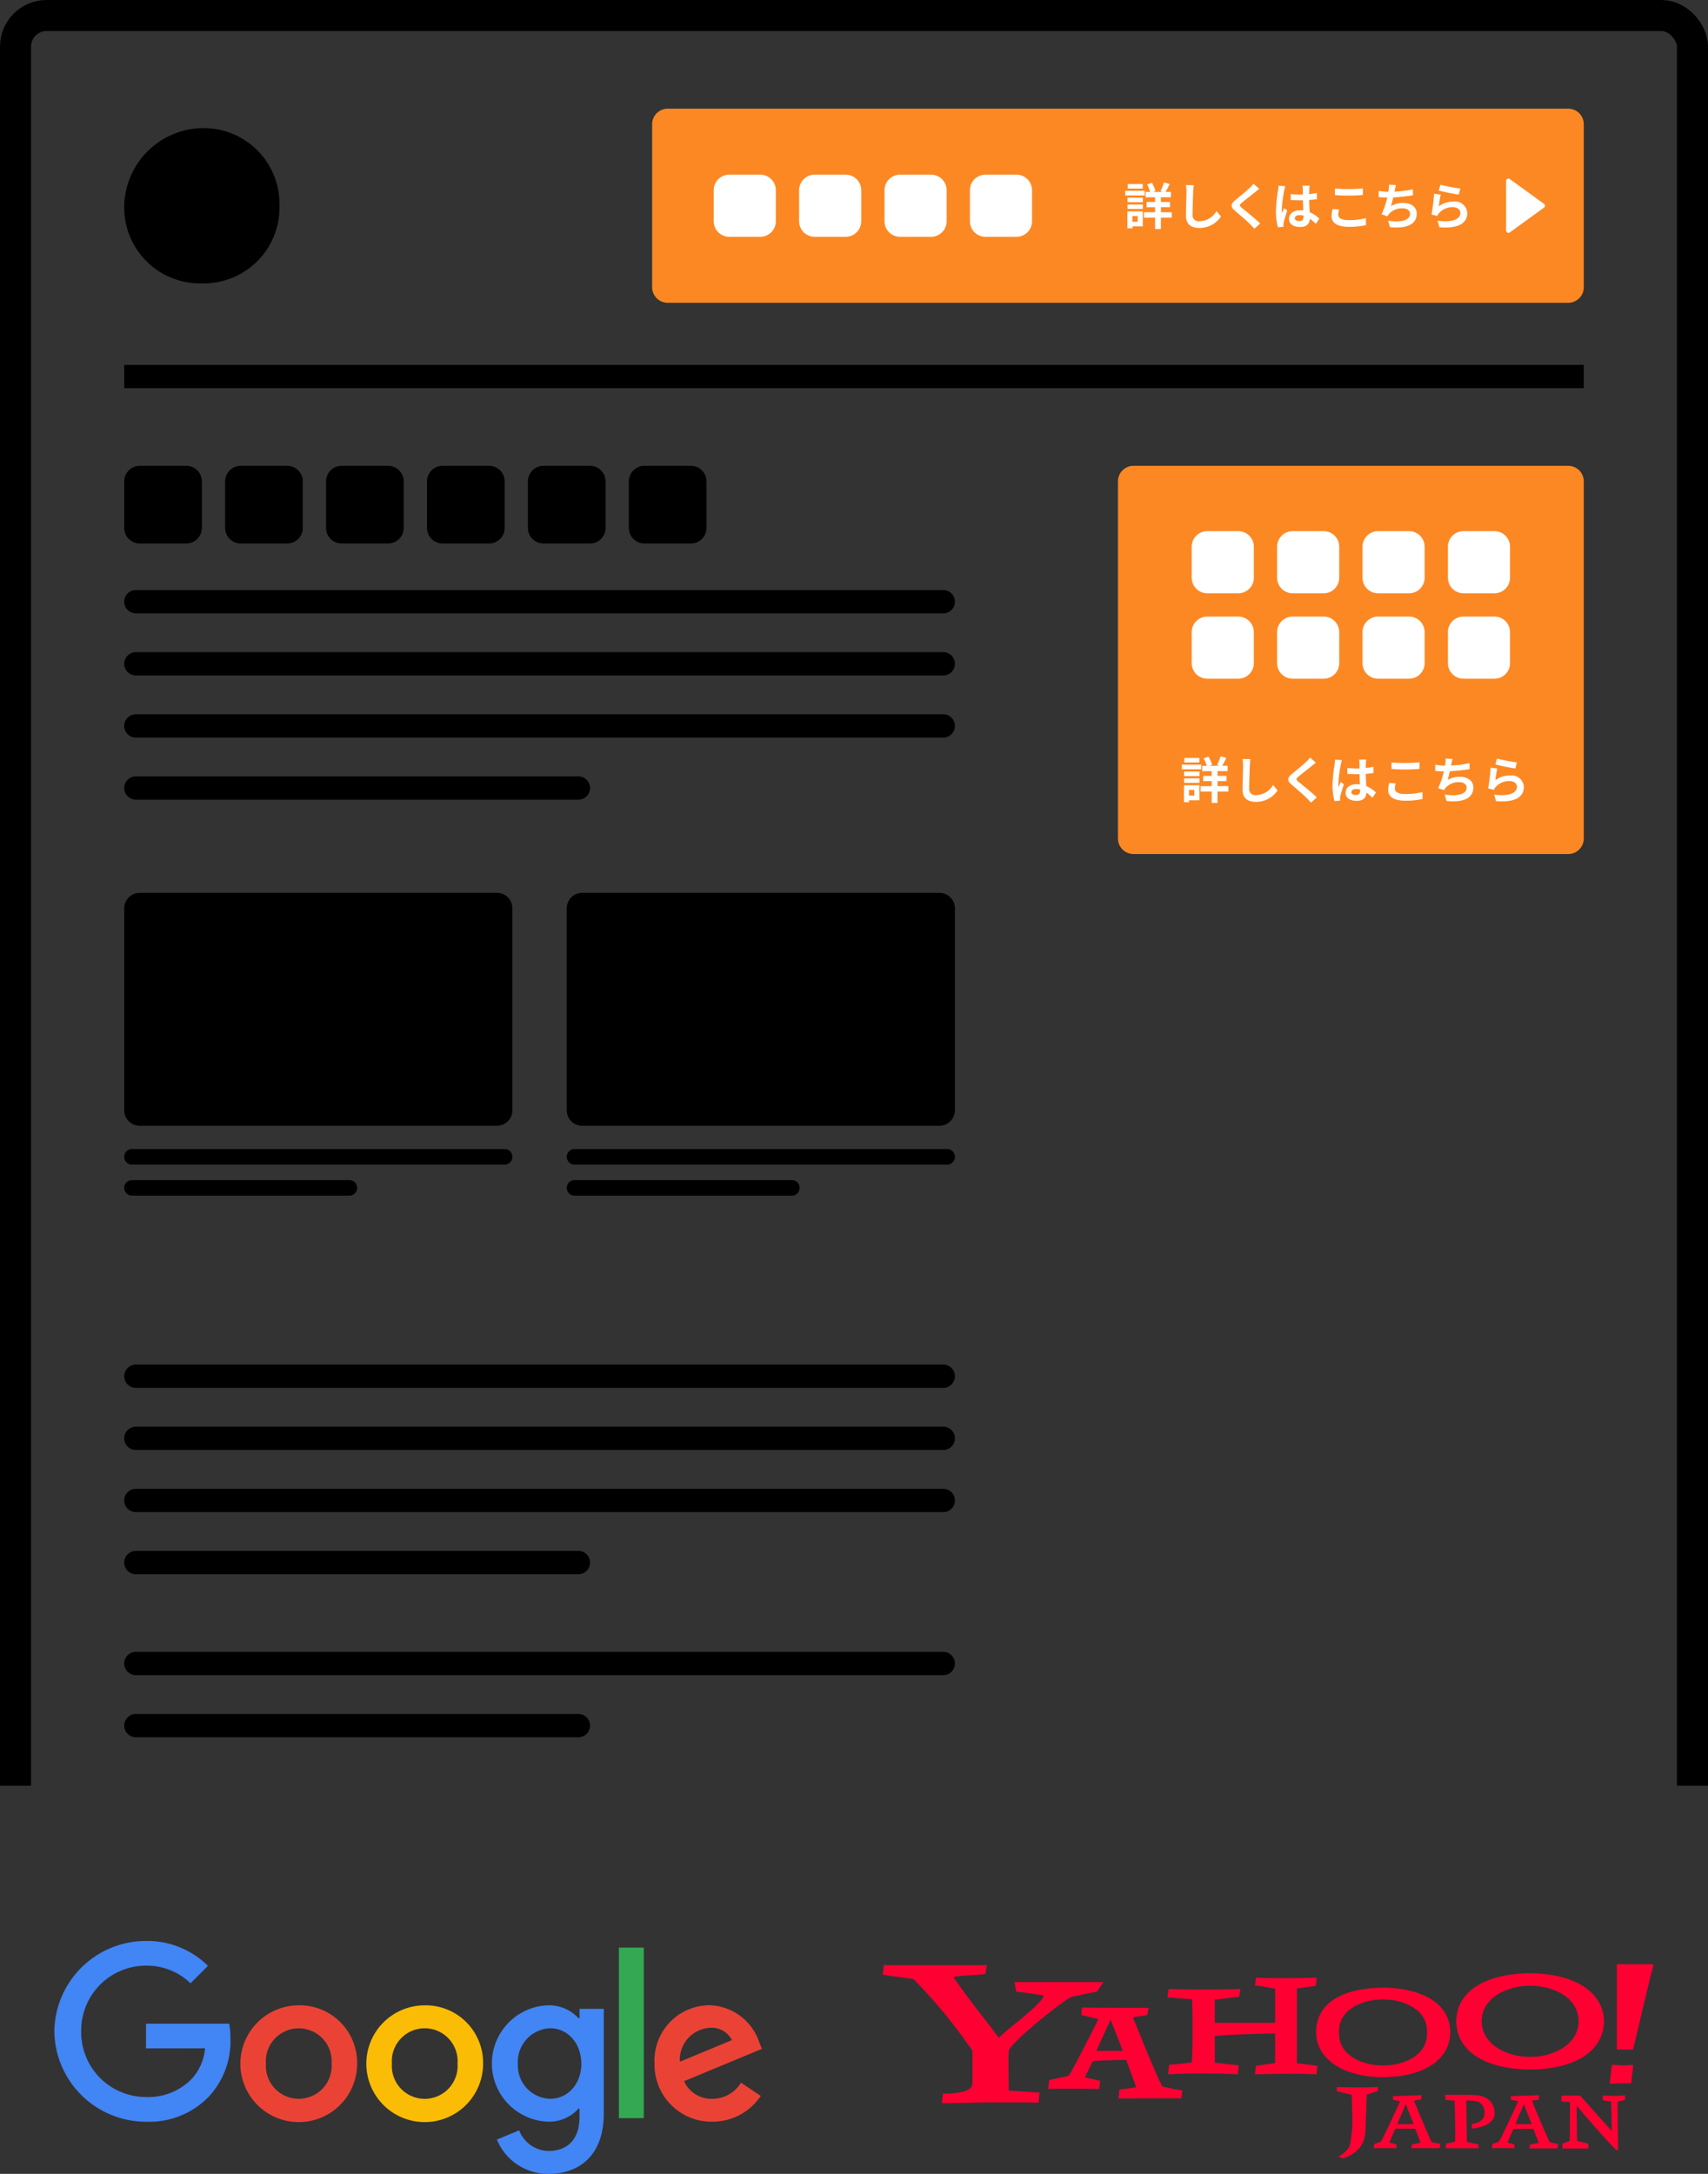 <svg xmlns="http://www.w3.org/2000/svg" xmlns:xlink="http://www.w3.org/1999/xlink" width="220" height="280" viewBox="0 0 220 280">
  <rect x="0" y="0" width="220" height="280" fill="#333333" stroke="none"/>
  <defs>
    <clipPath id="clip-path">
      <rect id="長方形_522" data-name="長方形 522" width="220" height="280" transform="translate(2641 2807)" fill="#fff" stroke="#707070" stroke-width="1"/>
    </clipPath>
    <clipPath id="clip-path-2">
      <rect id="長方形_521" data-name="長方形 521" width="220" height="230" transform="translate(573 2847)" fill="#fff" stroke="#707070" stroke-width="1"/>
    </clipPath>
    <clipPath id="clip-path-3">
      <rect id="長方形_519" data-name="長方形 519" width="220" height="280" fill="none"/>
    </clipPath>
  </defs>
  <g id="img_set_content_02_03" transform="translate(-2641 -2807)" clip-path="url(#clip-path)">
    <g id="マスクグループ_27" data-name="マスクグループ 27" transform="translate(2068 -40)" clip-path="url(#clip-path-2)">
      <g id="グループ_774" data-name="グループ 774" transform="translate(573 2847)">
        <rect id="長方形_517" data-name="長方形 517" width="188" height="3" transform="translate(16 47)"/>
        <g id="グループ_771" data-name="グループ 771">
          <g id="グループ_770" data-name="グループ 770" clip-path="url(#clip-path-3)">
            <path id="パス_1774" data-name="パス 1774" d="M26.24,36.5h-.481A9.76,9.76,0,0,1,16,26.741,10.241,10.241,0,0,1,26.24,16.5,9.759,9.759,0,0,1,36,26.259v.482A9.759,9.759,0,0,1,26.24,36.5"/>
            <path id="パス_1776" data-name="パス 1776" d="M24,70H18a2,2,0,0,1-2-2V62a2,2,0,0,1,2-2h6a2,2,0,0,1,2,2v6a2,2,0,0,1-2,2"/>
            <path id="パス_1777" data-name="パス 1777" d="M37,70H31a2,2,0,0,1-2-2V62a2,2,0,0,1,2-2h6a2,2,0,0,1,2,2v6a2,2,0,0,1-2,2"/>
            <path id="パス_1778" data-name="パス 1778" d="M50,70H44a2,2,0,0,1-2-2V62a2,2,0,0,1,2-2h6a2,2,0,0,1,2,2v6a2,2,0,0,1-2,2"/>
            <path id="パス_1779" data-name="パス 1779" d="M63,70H57a2,2,0,0,1-2-2V62a2,2,0,0,1,2-2h6a2,2,0,0,1,2,2v6a2,2,0,0,1-2,2"/>
            <path id="パス_1780" data-name="パス 1780" d="M76,70H70a2,2,0,0,1-2-2V62a2,2,0,0,1,2-2h6a2,2,0,0,1,2,2v6a2,2,0,0,1-2,2"/>
            <path id="パス_1781" data-name="パス 1781" d="M89,70H83a2,2,0,0,1-2-2V62a2,2,0,0,1,2-2h6a2,2,0,0,1,2,2v6a2,2,0,0,1-2,2"/>
            <g id="長方形_518" data-name="長方形 518" fill="none" stroke="#000" stroke-width="4">
              <rect width="220" height="280" rx="6" stroke="none"/>
              <rect x="2" y="2" width="216" height="276" rx="4" fill="none"/>
            </g>
          </g>
        </g>
        <g id="グループ_773" data-name="グループ 773">
          <g id="グループ_772" data-name="グループ 772" clip-path="url(#clip-path-3)">
            <path id="パス_1782" data-name="パス 1782" d="M202,39H86a2,2,0,0,1-2-2V16a2,2,0,0,1,2-2H202a2,2,0,0,1,2,2V37a2,2,0,0,1-2,2" fill="#fc8824"/>
            <path id="パス_1783" data-name="パス 1783" d="M97.931,30.5h-4a2,2,0,0,1-2-2v-4a2,2,0,0,1,2-2h4a2,2,0,0,1,2,2v4a2,2,0,0,1-2,2" fill="#fff"/>
            <path id="パス_1784" data-name="パス 1784" d="M108.931,30.5h-4a2,2,0,0,1-2-2v-4a2,2,0,0,1,2-2h4a2,2,0,0,1,2,2v4a2,2,0,0,1-2,2" fill="#fff"/>
            <path id="パス_1785" data-name="パス 1785" d="M119.931,30.5h-4a2,2,0,0,1-2-2v-4a2,2,0,0,1,2-2h4a2,2,0,0,1,2,2v4a2,2,0,0,1-2,2" fill="#fff"/>
            <path id="パス_1786" data-name="パス 1786" d="M130.931,30.5h-4a2,2,0,0,1-2-2v-4a2,2,0,0,1,2-2h4a2,2,0,0,1,2,2v4a2,2,0,0,1-2,2" fill="#fff"/>
            <path id="パス_1787" data-name="パス 1787" d="M147.438,25.173h-2.506v-.6h2.506ZM147.2,29.16h-1.34v.251h-.647V27.225H147.2Zm-1.968-3.7h1.974v.584h-1.974Zm0,.879h1.974v.571h-1.974Zm1.962-2.052h-1.936v-.577H147.2Zm-1.334,4.276h.68v-.737h-.68Zm5.071-.532h-1.4V29.5h-.75V28.032h-1.429V27.34h1.429v-.648h-1.1v-.673h1.1V25.41H147.56v-.692h.583a4.588,4.588,0,0,0-.391-.949l.616-.231a4.11,4.11,0,0,1,.461,1.058l-.307.122h1.25l-.289-.1a7.34,7.34,0,0,0,.442-1.121l.744.212c-.18.365-.372.737-.532,1.006h.692v.692h-1.295v.609H150.7v.673h-1.161v.648h1.4Z" fill="#fff"/>
            <path id="パス_1788" data-name="パス 1788" d="M153.689,24.712c-.026.693-.077,2.129-.077,2.924a.774.774,0,0,0,.884.858,2.563,2.563,0,0,0,2.193-1.307l.583.7a3.318,3.318,0,0,1-2.782,1.474c-1.051,0-1.731-.462-1.731-1.558,0-.858.065-2.544.065-3.1a4.063,4.063,0,0,0-.084-.865l1.032.013c-.038.269-.07.6-.083.852" fill="#fff"/>
            <path id="パス_1789" data-name="パス 1789" d="M161.647,24.763c-.417.333-1.263.987-1.692,1.352-.34.3-.334.366.012.667.481.4,1.7,1.365,2.353,2l-.75.686c-.179-.2-.365-.4-.558-.6-.391-.4-1.333-1.2-1.916-1.7-.641-.545-.59-.885.051-1.423.506-.41,1.385-1.122,1.814-1.539a4.486,4.486,0,0,0,.494-.545l.749.66c-.2.154-.41.321-.557.443" fill="#fff"/>
            <path id="パス_1790" data-name="パス 1790" d="M165.409,24.564a17.154,17.154,0,0,0-.307,2.481,3.081,3.081,0,0,0,.025.417c.083-.225.192-.443.288-.661l.392.321c-.18.525-.385,1.179-.462,1.526a1.8,1.8,0,0,0-.032.3c0,.064.006.173.013.263l-.724.057a7.5,7.5,0,0,1-.257-2.051,20.389,20.389,0,0,1,.263-2.673,5.913,5.913,0,0,0,.064-.629l.885.078a4.034,4.034,0,0,0-.148.57m3.237-.224c-.006.141-.012.378-.019.66a9.034,9.034,0,0,0,.994-.147v.8c-.308.045-.641.083-.994.109.013.622.045,1.134.071,1.57a4.181,4.181,0,0,1,1.243.828l-.442.672a6.723,6.723,0,0,0-.782-.647c-.038.615-.385,1.051-1.25,1.051-.884,0-1.436-.371-1.436-1.045,0-.647.552-1.1,1.423-1.1a2.762,2.762,0,0,1,.417.026c-.013-.4-.039-.866-.045-1.321-.154.006-.308.006-.455.006-.378,0-.744-.012-1.122-.038v-.763a10.53,10.53,0,0,0,1.122.058c.147,0,.3,0,.449-.006,0-.314-.007-.577-.007-.712a2.679,2.679,0,0,0-.045-.423h.917c-.019.122-.032.276-.039.417m-1.269,4.141c.391,0,.526-.205.526-.584v-.115a1.977,1.977,0,0,0-.513-.07c-.365,0-.609.154-.609.4,0,.263.257.372.6.372" fill="#fff"/>
            <path id="パス_1791" data-name="パス 1791" d="M172.374,27.647c0,.411.391.706,1.314.706a8.768,8.768,0,0,0,2.25-.257l.006.9a9.908,9.908,0,0,1-2.224.218c-1.468,0-2.205-.494-2.205-1.372a4.169,4.169,0,0,1,.128-.923l.84.077a2.371,2.371,0,0,0-.109.647m1.314-3.288c.635,0,1.365-.039,1.859-.09v.853c-.449.038-1.244.077-1.853.077-.673,0-1.231-.026-1.75-.071v-.846a16.911,16.911,0,0,0,1.744.077" fill="#fff"/>
            <path id="パス_1792" data-name="パス 1792" d="M179.659,24.488c-.013.057-.026.128-.039.2a15.582,15.582,0,0,0,2.372-.3l.013.763c-.667.109-1.686.231-2.545.276-.09.391-.192.8-.289,1.115a3.132,3.132,0,0,1,1.59-.4c1.039,0,1.725.552,1.725,1.372,0,1.442-1.391,1.962-3.462,1.737l-.224-.827c1.4.231,2.821.058,2.821-.884,0-.385-.328-.706-.956-.706a2.217,2.217,0,0,0-1.775.751,2.3,2.3,0,0,0-.18.281l-.756-.268a10.268,10.268,0,0,0,.73-2.155c-.4-.006-.781-.025-1.109-.057v-.8a9.287,9.287,0,0,0,1.257.122c.013-.1.026-.186.038-.263a2.869,2.869,0,0,0,.032-.648l.91.039c-.07.224-.108.442-.153.654" fill="#fff"/>
            <path id="パス_1793" data-name="パス 1793" d="M185.328,26.571a3.14,3.14,0,0,1,1.891-.609,1.581,1.581,0,0,1,1.776,1.468c0,1.167-.923,2.064-3.589,1.84l-.245-.84c1.924.263,2.943-.2,2.943-1.019,0-.416-.4-.724-.955-.724a2.28,2.28,0,0,0-1.782.756,1.547,1.547,0,0,0-.237.372l-.737-.186a23.933,23.933,0,0,0,.321-2.679l.858.121c-.084.353-.2,1.135-.244,1.5m2.77-2.288-.192.782c-.648-.084-2.078-.385-2.578-.513l.205-.769a19.69,19.69,0,0,0,2.565.5" fill="#fff"/>
            <path id="パス_1794" data-name="パス 1794" d="M198.876,26.257l-4.405-3.191a.3.3,0,0,0-.476.243v6.382a.3.3,0,0,0,.476.243l4.405-3.191a.3.3,0,0,0,0-.486" fill="#fff"/>
            <path id="パス_1795" data-name="パス 1795" d="M202,110H146a2,2,0,0,1-2-2V62a2,2,0,0,1,2-2h56a2,2,0,0,1,2,2v46a2,2,0,0,1-2,2" fill="#fc8824"/>
            <path id="パス_1796" data-name="パス 1796" d="M159.5,76.417h-4a2,2,0,0,1-2-2v-4a2,2,0,0,1,2-2h4a2,2,0,0,1,2,2v4a2,2,0,0,1-2,2" fill="#fff"/>
            <path id="パス_1797" data-name="パス 1797" d="M170.5,76.417h-4a2,2,0,0,1-2-2v-4a2,2,0,0,1,2-2h4a2,2,0,0,1,2,2v4a2,2,0,0,1-2,2" fill="#fff"/>
            <path id="パス_1798" data-name="パス 1798" d="M181.5,76.417h-4a2,2,0,0,1-2-2v-4a2,2,0,0,1,2-2h4a2,2,0,0,1,2,2v4a2,2,0,0,1-2,2" fill="#fff"/>
            <path id="パス_1799" data-name="パス 1799" d="M192.5,76.417h-4a2,2,0,0,1-2-2v-4a2,2,0,0,1,2-2h4a2,2,0,0,1,2,2v4a2,2,0,0,1-2,2" fill="#fff"/>
            <path id="パス_1800" data-name="パス 1800" d="M159.5,87.417h-4a2,2,0,0,1-2-2v-4a2,2,0,0,1,2-2h4a2,2,0,0,1,2,2v4a2,2,0,0,1-2,2" fill="#fff"/>
            <path id="パス_1801" data-name="パス 1801" d="M170.5,87.417h-4a2,2,0,0,1-2-2v-4a2,2,0,0,1,2-2h4a2,2,0,0,1,2,2v4a2,2,0,0,1-2,2" fill="#fff"/>
            <path id="パス_1802" data-name="パス 1802" d="M181.5,87.417h-4a2,2,0,0,1-2-2v-4a2,2,0,0,1,2-2h4a2,2,0,0,1,2,2v4a2,2,0,0,1-2,2" fill="#fff"/>
            <path id="パス_1803" data-name="パス 1803" d="M192.5,87.417h-4a2,2,0,0,1-2-2v-4a2,2,0,0,1,2-2h4a2,2,0,0,1,2,2v4a2,2,0,0,1-2,2" fill="#fff"/>
            <path id="パス_1804" data-name="パス 1804" d="M154.728,99.09h-2.506v-.6h2.506Zm-.237,3.987h-1.34v.252H152.5v-2.186h1.987Zm-1.968-3.7H154.5v.584h-1.974Zm0,.88H154.5v.571h-1.974Zm1.962-2.052h-1.936v-.578h1.936Zm-1.334,4.276h.68v-.737h-.68Zm5.071-.533h-1.4v1.468h-.75v-1.468h-1.429v-.691h1.429v-.649h-1.1v-.672h1.1v-.61H154.85v-.692h.583a4.558,4.558,0,0,0-.391-.948l.616-.231a4.11,4.11,0,0,1,.461,1.058l-.307.121h1.25l-.289-.1a7.257,7.257,0,0,0,.442-1.121l.744.213c-.18.365-.372.737-.532,1.005h.692v.692h-1.295v.61h1.16v.672h-1.16v.649h1.4Z" fill="#fff"/>
            <path id="パス_1805" data-name="パス 1805" d="M160.979,98.629c-.026.693-.077,2.129-.077,2.924a.774.774,0,0,0,.884.858,2.563,2.563,0,0,0,2.193-1.307l.583.705a3.318,3.318,0,0,1-2.782,1.474c-1.051,0-1.731-.462-1.731-1.558,0-.858.065-2.544.065-3.1a4.063,4.063,0,0,0-.084-.865l1.032.013c-.038.269-.07.6-.083.852" fill="#fff"/>
            <path id="パス_1806" data-name="パス 1806" d="M168.937,98.68c-.417.333-1.263.987-1.692,1.352-.34.3-.334.366.012.667.481.4,1.7,1.365,2.353,2l-.75.686c-.179-.2-.365-.4-.558-.6-.391-.4-1.333-1.205-1.916-1.705-.641-.545-.59-.885.051-1.423.506-.41,1.385-1.122,1.814-1.539a4.487,4.487,0,0,0,.494-.545l.749.66c-.2.154-.41.321-.557.443" fill="#fff"/>
            <path id="パス_1807" data-name="パス 1807" d="M172.7,98.481a17.151,17.151,0,0,0-.307,2.481,3.078,3.078,0,0,0,.025.417c.083-.225.192-.443.288-.661l.392.321c-.18.525-.385,1.179-.462,1.526a1.8,1.8,0,0,0-.032.3c0,.064.006.173.013.263l-.724.057a7.5,7.5,0,0,1-.257-2.051,20.391,20.391,0,0,1,.263-2.673,5.917,5.917,0,0,0,.064-.629l.885.078a4.173,4.173,0,0,0-.148.57m3.237-.224c-.006.141-.012.378-.019.66a9.032,9.032,0,0,0,.994-.147v.8c-.308.045-.641.083-.994.109.013.622.045,1.134.071,1.57a4.181,4.181,0,0,1,1.243.828l-.442.672a6.725,6.725,0,0,0-.782-.647c-.038.615-.385,1.051-1.25,1.051-.884,0-1.436-.371-1.436-1.045,0-.647.552-1.1,1.423-1.1a2.761,2.761,0,0,1,.417.026c-.013-.4-.039-.866-.045-1.321-.154.006-.308.006-.455.006-.378,0-.744-.012-1.122-.038v-.763a10.529,10.529,0,0,0,1.122.058c.147,0,.3,0,.449-.006,0-.314-.007-.577-.007-.712a2.679,2.679,0,0,0-.045-.423h.917c-.019.122-.032.276-.039.417m-1.269,4.141c.391,0,.526-.205.526-.584V101.7a1.977,1.977,0,0,0-.513-.07c-.365,0-.609.154-.609.4,0,.263.257.372.6.372" fill="#fff"/>
            <path id="パス_1808" data-name="パス 1808" d="M179.664,101.564c0,.411.391.706,1.314.706a8.767,8.767,0,0,0,2.25-.257l.006.9a9.908,9.908,0,0,1-2.224.218c-1.468,0-2.205-.494-2.205-1.372a4.17,4.17,0,0,1,.128-.923l.84.077a2.37,2.37,0,0,0-.109.647m1.314-3.288c.635,0,1.365-.039,1.859-.09v.853c-.449.038-1.244.077-1.853.077-.673,0-1.231-.026-1.75-.071V98.2a16.911,16.911,0,0,0,1.744.077" fill="#fff"/>
            <path id="パス_1809" data-name="パス 1809" d="M186.949,98.4c-.013.057-.026.128-.039.2a15.581,15.581,0,0,0,2.372-.3l.013.763c-.667.109-1.686.231-2.545.276-.09.391-.192.8-.289,1.115a3.132,3.132,0,0,1,1.59-.4c1.039,0,1.725.552,1.725,1.372,0,1.442-1.391,1.962-3.462,1.737l-.224-.827c1.4.231,2.821.058,2.821-.884,0-.385-.328-.706-.956-.706a2.217,2.217,0,0,0-1.775.751,2.3,2.3,0,0,0-.18.281l-.756-.268a10.269,10.269,0,0,0,.73-2.155c-.4-.006-.781-.025-1.109-.057V98.5a9.287,9.287,0,0,0,1.257.122c.013-.1.026-.186.038-.263a2.869,2.869,0,0,0,.032-.648l.91.039c-.07.224-.108.442-.153.654" fill="#fff"/>
            <path id="パス_1810" data-name="パス 1810" d="M192.618,100.488a3.14,3.14,0,0,1,1.891-.609,1.581,1.581,0,0,1,1.776,1.468c0,1.167-.924,2.064-3.59,1.84l-.244-.84c1.923.263,2.943-.205,2.943-1.019,0-.416-.4-.724-.955-.724a2.28,2.28,0,0,0-1.782.756,1.553,1.553,0,0,0-.238.372l-.737-.186A23.706,23.706,0,0,0,192,98.867l.859.121c-.084.353-.2,1.135-.244,1.5m2.769-2.288-.192.782c-.647-.084-2.077-.385-2.577-.513l.205-.769a19.676,19.676,0,0,0,2.564.5" fill="#fff"/>
            <path id="パス_1811" data-name="パス 1811" d="M121.5,79H17.5a1.5,1.5,0,0,1,0-3h104a1.5,1.5,0,0,1,0,3"/>
            <path id="パス_1812" data-name="パス 1812" d="M121.5,87H17.5a1.5,1.5,0,0,1,0-3h104a1.5,1.5,0,0,1,0,3"/>
            <path id="パス_1813" data-name="パス 1813" d="M121.5,95H17.5a1.5,1.5,0,0,1,0-3h104a1.5,1.5,0,0,1,0,3"/>
            <path id="パス_1814" data-name="パス 1814" d="M74.5,103h-57a1.5,1.5,0,0,1,0-3h57a1.5,1.5,0,0,1,0,3"/>
            <path id="パス_1815" data-name="パス 1815" d="M121.5,178.762H17.5a1.5,1.5,0,0,1,0-3h104a1.5,1.5,0,1,1,0,3"/>
            <path id="パス_1816" data-name="パス 1816" d="M121.5,186.762H17.5a1.5,1.5,0,0,1,0-3h104a1.5,1.5,0,1,1,0,3"/>
            <path id="パス_1817" data-name="パス 1817" d="M121.5,194.762H17.5a1.5,1.5,0,0,1,0-3h104a1.5,1.5,0,1,1,0,3"/>
            <path id="パス_1818" data-name="パス 1818" d="M74.5,202.762h-57a1.5,1.5,0,0,1,0-3h57a1.5,1.5,0,1,1,0,3"/>
            <path id="パス_1819" data-name="パス 1819" d="M121.5,215.762H17.5a1.5,1.5,0,0,1,0-3h104a1.5,1.5,0,1,1,0,3"/>
            <path id="パス_1820" data-name="パス 1820" d="M74.5,223.762h-57a1.5,1.5,0,0,1,0-3h57a1.5,1.5,0,1,1,0,3"/>
            <path id="パス_1821" data-name="パス 1821" d="M65,150H17a1,1,0,0,1,0-2H65a1,1,0,0,1,0,2"/>
            <path id="パス_1822" data-name="パス 1822" d="M45,154H17a1,1,0,0,1,0-2H45a1,1,0,0,1,0,2"/>
            <path id="パス_1823" data-name="パス 1823" d="M122,150H74a1,1,0,0,1,0-2h48a1,1,0,0,1,0,2"/>
            <path id="パス_1824" data-name="パス 1824" d="M102,154H74a1,1,0,0,1,0-2h28a1,1,0,0,1,0,2"/>
            <path id="パス_1825" data-name="パス 1825" d="M64,145H18a2,2,0,0,1-2-2V117a2,2,0,0,1,2-2H64a2,2,0,0,1,2,2v26a2,2,0,0,1-2,2"/>
            <path id="パス_1826" data-name="パス 1826" d="M121,145H75a2,2,0,0,1-2-2V117a2,2,0,0,1,2-2h46a2,2,0,0,1,2,2v26a2,2,0,0,1-2,2"/>
          </g>
        </g>
      </g>
    </g>
    <g id="グループ_775" data-name="グループ 775" transform="translate(2378 -36)">
      <path id="download-1" d="M63.811,15.818l-.049.533c-.247.059-1.15.369-1.414.443-.028.832-.16,4.56-.16,4.56-.073,1.742-.825,2.881-2.822,3.645l-.721-.178c.972-.579,1.394-1.084,1.523-1.509a15.938,15.938,0,0,0,.3-4.149S60.445,17.4,60.4,16.8c-.3-.049-1.523-.349-1.9-.432l-.018-.554q1.578.041,3.157.048c.673,0,1.488-.035,2.174-.048Zm31.826,1.066-.039.6c-.146.035-.564.129-.93.209-.021.6.045,5.028.056,6.084,0,.153-.171.23-.307.09-.958-.937-4.007-4.394-5.024-5.645,0,.784.038,3.934.048,4.53.384.1,1.268.317,1.432.349l.038.63H87.546v-.61c.331-.139.642-.254.938-.369.042-.369.035-4.728.038-5.007-.251-.024-.752-.034-1.1-.052V16.92h2.418c.882,1,2.99,3.355,4.059,4.55,0-1.01-.059-3.376-.073-3.784-.181-.035-.6-.073-1.045-.167l-.059-.6c.181,0,1.331.035,1.544.035s1.174-.056,1.373-.073Zm-11.08-.024-.059.589-.878.118c.331.826,1.561,3.822,2.3,5.355l1.073.227-.063.568H83.275l.112-.494C83.86,23.132,84.5,23,84.5,23l-.7-1.8h-2.55c-.206.411-.767,1.77-.767,1.77l.9.244V23.7c-.282,0-2.08-.045-2.913,0l.059-.55c.293-.108.589-.2.833-.286.278-.4,1.878-3.868,2.5-5.226l-.941-.164v-.491Zm-9.49-.045c.4,0,1.023.028,1.023.028,1.916.038,2.728,1.1,2.728,2.32v.059c0,1.052-1.146,1.767-2.941,1.948v-.592c.854-.136,1.635-.485,1.635-1.324l0-.119a1.461,1.461,0,0,0-.941-1.481,7.533,7.533,0,0,0-1.394-.1c-.017.213.053,5.115.084,5.346.241.059,1.192.233,1.456.3l.031.5h-4.23l.063-.589c.261-.066.937-.2,1.143-.247.056-.983-.028-4.446-.056-5.286q-.57-.041-1.139-.1l-.112-.672Zm-5.66.049-.028.533-.951.171c.561,1.4,1.818,4.383,2.278,5.355l1.1.2-.063.568H68.09l.08-.481c.474-.091,1.115-.227,1.115-.227l-.7-1.8h-2.55c-.2.407-.766,1.767-.766,1.767l.9.257V23.7c-.279,0-2.09-.028-2.913,0l.059-.55c.261-.091.53-.174.833-.286.279-.394,1.885-3.868,2.509-5.226l-.941-.164V16.99l3.686-.126ZM67.376,18.01s-.948,2.234-1.094,2.582l2.1.007Zm15.209,0s-.948,2.234-1.094,2.582l2.1.007ZM13.415.115l-.192,1.129c-.582.146-3.39.2-4.122.394,1.9,2.819,4.878,6.446,5.864,7.857.533-.784,5.621-4.338,5.767-5.457C20,3.892,17.6,3.544,17.2,3.544L16.969,2.3H28.429L27.6,3.547c-.488.045-2.512.5-3.209.634s-7.705,5.676-8.143,6.941c-.1.439,0,5.143,0,5.143l3.961.261-.139,1.3c-.568-.038-4.237-.031-6.536-.031-1.167,0-4.725.129-5.923.094l.149-1.244a8.993,8.993,0,0,0,2.6-.24c.7-.185,1.2-.463,1.2-1.167V11.15A67.619,67.619,0,0,0,3.993,1.934C3.547,1.8.7,1.484,0,1.342L.143.115H13.415ZM25.669,5.564c.45.027,4.411.05,5.664.052h2.938l-.219.934-1.823.285c.993,2.477,3.213,7.948,3.8,8.913l.018.014c.519.094,2,.443,2.547.474l-.126,1.045c-.2-.03-6.963,0-8,0h-.109l.14-1.16c.613-.028,2.163-.269,2.163-.269l-1.3-3.537s-3.658.056-4.3.178c-.122.213-1.014,2.066-1.014,2.066l1.962.463-.122,1.045c-.519-.028-6.146-.063-6.581,0l.149-1.178c.527-.063,1.927-.4,2.5-.523.644-.92,3.836-7.306,3.836-7.306l-2.2-.526Zm68.247,7.387,1.428.07,1.338-.049L96.4,15.345l-1.324-.014-1.435.059.275-2.439ZM64.686,3.014c5.077.122,8.411,2.213,8.411,5.7v.135c-.048,3.4-3.334,5.6-8.411,5.7h-.491c-5.073-.108-8.327-2.439-8.362-5.714v-.1c0-3.478,2.976-5.6,8.362-5.714ZM55.9,1.721l-.111,1.066c-.421.035-1.93.289-2.439.324v9.634s2.195.268,2.651.348l-.132,1.091c-2.09-.126-5.76-.074-7.923,0l.129-1.108c.324-.032,2.035-.3,2.471-.349v-3.8c-1.046,0-6.857.125-7.774.348v3.4s2.505.289,3.091.349l-.132,1.15c-2.283-.129-6.819-.132-8.976,0l.143-1.234c.676-.017,2.488-.227,2.909-.293.062-.8.094-2.031.1-3.343V7.359c0-.585-.031-2.275-.066-2.86-.5,0-2.575-.2-3.16-.227l.143-1.091c1.875.1,7.666.1,9.254,0L45.909,4.2c-.453.024-2.505.327-3.136.331V7.547h7.774V3.136c-.572-.059-1.972-.373-2.592-.4l.129-1.014c1.3.1,6.439.08,7.815,0ZM83.623,1.16c5.652.118,9.157,2.47,9.286,6.115v.063h0v.056c-.111,3.8-3.634,6.045-9.282,6.163h-.474c-5.648-.118-9.17-2.362-9.282-6.163V7.272c.126-3.787,3.648-5.993,9.3-6.112ZM64.442,4.53l-.516.024c-1.756.049-5.15,1.052-5.15,4.08v.3c0,3.035,3.408,4.031,5.15,4.08l.516.024.516-.024c1.759-.049,5.153-1.052,5.153-4.08v-.3c0-3.035-3.411-4.031-5.153-4.08l-.516-.024ZM83.586,2.776h-.193c-.258,0-.512.028-.773.028-1.92.146-5.4,1.275-5.474,4.529.073,3.254,3.554,4.432,5.474,4.564a7.217,7.217,0,0,0,.774.028c.254,0,.512-.01.773-.028,1.92-.132,5.4-1.31,5.474-4.564-.073-3.272-3.554-4.4-5.473-4.53a6.438,6.438,0,0,0-.774-.028ZM29.362,7.15s-1.652,3.509-1.836,4h3.4ZM99.3,0l-.425,1.648-2.226,9.334H94.56V0Z" transform="translate(376.697 3096)" fill="#f03"/>
      <g id="download" transform="translate(269.64 3092.53)">
        <path id="パス_1827" data-name="パス 1827" d="M86.291,32.5A7.52,7.52,0,1,1,78.77,25,7.4,7.4,0,0,1,86.291,32.5ZM83,32.5a4.239,4.239,0,1,0-8.457,0A4.239,4.239,0,1,0,83,32.5Z" transform="translate(-46.93 -16.239)" fill="#ea4335"/>
        <path id="パス_1828" data-name="パス 1828" d="M134.291,32.5a7.52,7.52,0,1,1-7.52-7.5A7.4,7.4,0,0,1,134.291,32.5ZM131,32.5a4.239,4.239,0,1,0-8.456,0,4.239,4.239,0,1,0,8.456,0Z" transform="translate(-78.706 -16.239)" fill="#fbbc05"/>
        <path id="パス_1829" data-name="パス 1829" d="M181.6,25.453V38.912c0,5.536-3.265,7.8-7.125,7.8a7.139,7.139,0,0,1-6.645-4.418L170.7,41.1a4.141,4.141,0,0,0,3.775,2.66c2.471,0,4-1.524,4-4.394V38.286h-.115a5.1,5.1,0,0,1-3.948,1.7,7.5,7.5,0,0,1,0-14.99,5.2,5.2,0,0,1,3.948,1.676h.115v-1.22H181.6Zm-2.893,7.071c0-2.64-1.761-4.57-4-4.57a4.335,4.335,0,0,0-4.174,4.57,4.3,4.3,0,0,0,4.174,4.516C176.947,37.039,178.708,35.136,178.708,32.524Z" transform="translate(-110.47 -16.239)" fill="#4285f4"/>
        <path id="パス_1830" data-name="パス 1830" d="M218.711,3V24.969H215.5V3Z" transform="translate(-142.425 -1.675)" fill="#34a853"/>
        <path id="パス_1831" data-name="パス 1831" d="M240.22,34.957l2.555,1.7a7.462,7.462,0,0,1-6.246,3.322,7.335,7.335,0,0,1-7.439-7.5,7.124,7.124,0,0,1,7.071-7.5,6.962,6.962,0,0,1,6.415,4.769l.341.852L232.9,34.761a3.815,3.815,0,0,0,3.633,2.271A4.278,4.278,0,0,0,240.22,34.957Zm-7.865-2.7,6.7-2.782a2.9,2.9,0,0,0-2.782-1.589A4.112,4.112,0,0,0,232.355,32.26Z" transform="translate(-151.422 -16.232)" fill="#ea4335"/>
        <path id="パス_1832" data-name="パス 1832" d="M12.166,14.307v-3.18H22.884a10.538,10.538,0,0,1,.159,1.92,10.5,10.5,0,0,1-2.755,7.439,10.644,10.644,0,0,1-8.119,3.265A11.8,11.8,0,0,1,.36,12.11,11.8,11.8,0,0,1,12.169.47a11.092,11.092,0,0,1,7.977,3.208L17.9,5.922A8.107,8.107,0,0,0,12.166,3.65a8.35,8.35,0,0,0-8.348,8.46,8.35,8.35,0,0,0,8.348,8.46,7.787,7.787,0,0,0,5.878-2.329A6.592,6.592,0,0,0,19.767,14.3Z" transform="translate(0 0)" fill="#4285f4"/>
      </g>
    </g>
  </g>
</svg>

